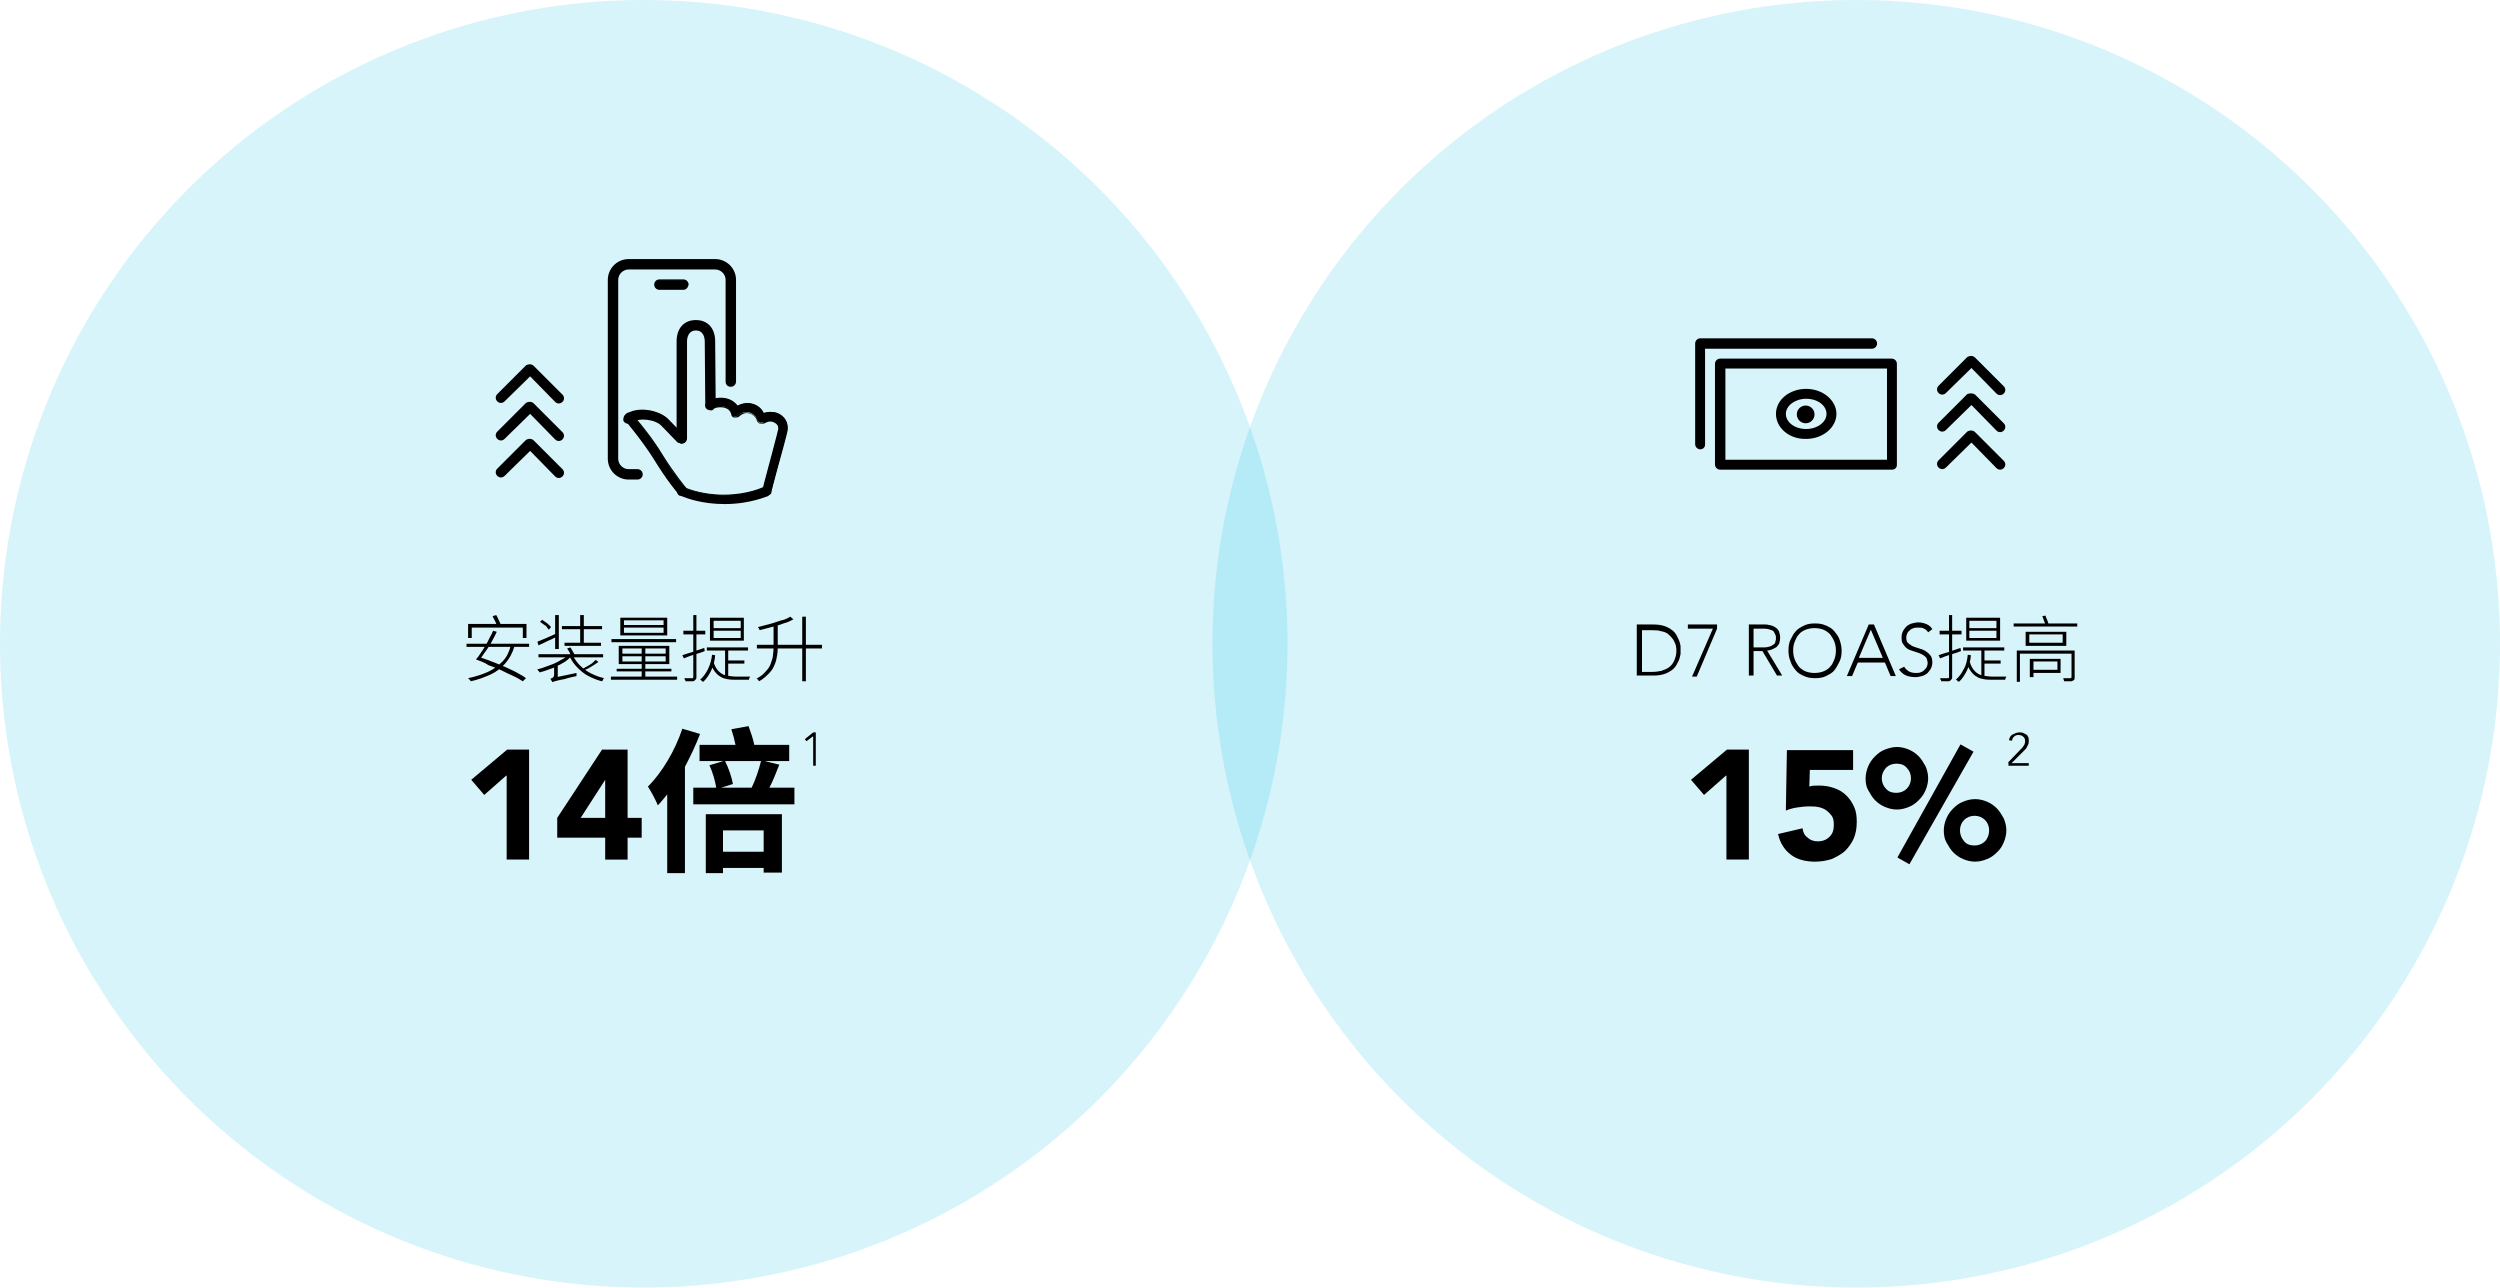 <?xml version="1.0" encoding="UTF-8"?> <svg xmlns="http://www.w3.org/2000/svg" xmlns:xlink="http://www.w3.org/1999/xlink" version="1.1" id="Layer_1" x="0px" y="0px" viewBox="0 0 479.6 247" style="enable-background:new 0 0 479.6 247;" xml:space="preserve"> <style type="text/css"> .st0{opacity:0.16;fill:#00B5DE;} </style> <circle class="st0" cx="356.1" cy="123.5" r="123.5"></circle> <g> <path d="M314,119.8h3.1c0.9,0,1.6,0.1,2.2,0.3c0.6,0.2,1.1,0.5,1.5,0.8s0.7,0.7,0.9,1.1c0.2,0.4,0.4,0.8,0.5,1.1 c0.1,0.4,0.2,0.7,0.2,1s0,0.5,0,0.6c0,0.1,0,0.3,0,0.6s-0.1,0.6-0.2,1s-0.3,0.7-0.5,1.1c-0.2,0.4-0.5,0.8-0.9,1.1 c-0.4,0.3-0.9,0.6-1.5,0.8c-0.6,0.2-1.3,0.3-2.2,0.3H314V119.8z M315,128.9h1.9c0.7,0,1.3-0.1,1.8-0.2c0.6-0.2,1.1-0.4,1.5-0.7 s0.8-0.8,1-1.3c0.2-0.5,0.4-1.1,0.4-1.8c0-0.7-0.1-1.3-0.4-1.8c-0.2-0.5-0.6-0.9-1-1.3s-0.9-0.6-1.5-0.7c-0.6-0.2-1.2-0.2-1.8-0.2 H315V128.9z"></path> <path d="M329.4,120.6l-3.9,9.2h-0.9l4-9.2h-4.8v-0.8h5.6V120.6z"></path> <path d="M335.5,119.8h2.6c0.1,0,0.3,0,0.5,0c0.2,0,0.5,0,0.7,0.1c0.3,0,0.5,0.1,0.8,0.2c0.3,0.1,0.5,0.3,0.7,0.4 c0.2,0.2,0.4,0.4,0.5,0.7c0.1,0.3,0.2,0.7,0.2,1.1c0,0.5-0.1,0.9-0.2,1.2c-0.2,0.3-0.4,0.6-0.6,0.7s-0.5,0.3-0.8,0.4 c-0.3,0.1-0.6,0.2-0.9,0.2l2.9,4.8h-1l-2.8-4.7h-1.7v4.7h-0.9V119.8z M336.4,124.2h2c0.5,0,0.9-0.1,1.2-0.2 c0.3-0.1,0.5-0.3,0.7-0.4s0.3-0.4,0.3-0.6c0.1-0.2,0.1-0.4,0.1-0.6s0-0.4-0.1-0.6c-0.1-0.2-0.2-0.4-0.3-0.6s-0.4-0.3-0.7-0.4 c-0.3-0.1-0.7-0.2-1.2-0.2h-2V124.2z"></path> <path d="M343.1,124.8c0-0.8,0.1-1.5,0.4-2.1s0.6-1.2,1-1.6c0.4-0.5,1-0.8,1.6-1.1s1.3-0.4,2.1-0.4s1.4,0.1,2.1,0.4s1.2,0.6,1.6,1.1 s0.8,1,1,1.6s0.4,1.3,0.4,2.1s-0.1,1.5-0.4,2.1c-0.3,0.6-0.6,1.2-1,1.7s-1,0.8-1.6,1.1s-1.3,0.4-2.1,0.4s-1.4-0.1-2.1-0.4 s-1.2-0.6-1.6-1.1c-0.4-0.5-0.8-1-1-1.7C343.2,126.2,343.1,125.5,343.1,124.8z M344,124.8c0,0.6,0.1,1.2,0.3,1.7 c0.2,0.5,0.5,1,0.8,1.4c0.4,0.4,0.8,0.7,1.3,0.9c0.5,0.2,1.1,0.3,1.7,0.3c0.6,0,1.2-0.1,1.7-0.3s1-0.5,1.3-0.9 c0.4-0.4,0.6-0.9,0.8-1.4c0.2-0.5,0.3-1.1,0.3-1.7c0-0.6-0.1-1.2-0.3-1.7c-0.2-0.5-0.5-1-0.8-1.4c-0.4-0.4-0.8-0.7-1.3-0.9 c-0.5-0.2-1.1-0.3-1.7-0.3c-0.6,0-1.2,0.1-1.7,0.3c-0.5,0.2-1,0.5-1.3,0.9c-0.4,0.4-0.6,0.9-0.8,1.4 C344.1,123.6,344,124.1,344,124.8z"></path> <path d="M358.5,119.8h1l4.2,9.9h-1l-1.1-2.6h-5.2l-1.1,2.6h-1L358.5,119.8z M358.9,120.8l-2.3,5.4h4.6L358.9,120.8z"></path> <path d="M365.3,127.9c0.2,0.4,0.6,0.7,0.9,0.9c0.4,0.2,0.8,0.3,1.3,0.3c0.3,0,0.6,0,0.9-0.1c0.3-0.1,0.5-0.2,0.7-0.4 c0.2-0.2,0.4-0.4,0.5-0.6c0.1-0.2,0.2-0.5,0.2-0.8c0-0.3-0.1-0.6-0.2-0.9c-0.1-0.2-0.3-0.4-0.6-0.6c-0.2-0.1-0.5-0.3-0.8-0.4 c-0.3-0.1-0.6-0.2-0.9-0.3c-0.3-0.1-0.6-0.2-0.9-0.3c-0.3-0.1-0.6-0.3-0.8-0.5c-0.2-0.2-0.4-0.5-0.6-0.8s-0.2-0.7-0.2-1.2 c0-0.4,0.1-0.8,0.3-1.2c0.2-0.3,0.4-0.6,0.7-0.9c0.3-0.2,0.6-0.4,1-0.5c0.4-0.1,0.8-0.2,1.2-0.2c0.5,0,1,0.1,1.5,0.3 c0.5,0.2,0.9,0.5,1.2,1l-0.8,0.6c-0.2-0.3-0.5-0.6-0.8-0.7c-0.3-0.2-0.7-0.2-1.1-0.2c-0.3,0-0.6,0-0.9,0.1 c-0.3,0.1-0.5,0.2-0.7,0.4c-0.2,0.2-0.4,0.3-0.5,0.6c-0.1,0.2-0.2,0.5-0.2,0.8c0,0.5,0.1,0.9,0.4,1.1s0.6,0.5,0.9,0.6 s0.8,0.3,1.2,0.4c0.4,0.1,0.9,0.3,1.2,0.5s0.7,0.5,0.9,0.8c0.3,0.3,0.4,0.8,0.4,1.4c0,0.4-0.1,0.8-0.3,1.2 c-0.2,0.3-0.4,0.6-0.7,0.9c-0.3,0.2-0.6,0.4-1,0.5s-0.8,0.2-1.2,0.2c-0.7,0-1.3-0.1-1.8-0.3s-1-0.6-1.4-1.2L365.3,127.9z"></path> <path d="M371.9,125.7c0.5-0.2,1.2-0.4,1.9-0.6c0.7-0.3,1.5-0.5,2.3-0.8l0.1,0.6c-0.7,0.3-1.4,0.5-2.1,0.7c-0.7,0.2-1.4,0.5-1.9,0.7 L371.9,125.7z M372.1,121h4.2v0.7h-4.2V121z M373.9,118h0.6v11.8c0,0.2,0,0.4-0.1,0.5c-0.1,0.1-0.2,0.2-0.3,0.3 c-0.1,0.1-0.3,0.1-0.6,0.1c-0.3,0-0.6,0-1.1,0c0-0.1,0-0.2-0.1-0.3s-0.1-0.2-0.1-0.3c0.3,0,0.6,0,0.9,0c0.3,0,0.4,0,0.5,0 c0.1,0,0.2,0,0.2,0c0,0,0.1-0.1,0.1-0.2V118z M377.5,125.6l0.6,0.1c-0.1,1.2-0.4,2.2-0.8,3s-0.9,1.6-1.5,2.1c0,0-0.1-0.1-0.2-0.1 c-0.1-0.1-0.1-0.1-0.2-0.2c-0.1-0.1-0.1-0.1-0.2-0.1c0.6-0.5,1.1-1.2,1.5-2C377.2,127.6,377.4,126.6,377.5,125.6z M376.6,124.2h7.9 v0.6h-7.9V124.2z M377.2,118.5h6.5v4.4h-6.5V118.5z M377.9,127c0.2,0.8,0.6,1.4,1,1.8c0.4,0.4,0.9,0.7,1.5,0.8 c0.6,0.1,1.2,0.2,1.9,0.2c0.1,0,0.2,0,0.5,0c0.2,0,0.5,0,0.8,0c0.3,0,0.6,0,0.8,0s0.4,0,0.5,0c0,0.1-0.1,0.1-0.1,0.2 c0,0.1-0.1,0.1-0.1,0.2c0,0.1,0,0.2,0,0.2h-0.6h-1.9c-0.6,0-1.1,0-1.6-0.1s-1-0.2-1.4-0.5c-0.4-0.2-0.8-0.6-1.1-1 c-0.3-0.4-0.6-1-0.8-1.7L377.9,127z M377.8,119.1v1.4h5.2v-1.4H377.8z M377.8,121v1.4h5.2V121H377.8z M380.1,124.4h0.6v5.7 l-0.6-0.2V124.4z M380.5,126.7h3.3v0.6h-3.3V126.7z"></path> <path d="M386.3,119.6h12.2v0.6h-12.2V119.6z M386.9,124.8h10.8v0.6h-10.2v5.4h-0.6V124.8z M388.6,121.2h7.8v2.7h-7.8V121.2z M389.3,121.7v1.6h6.4v-1.6H389.3z M389.4,126.4h0.7v3.5h-0.7V126.4z M389.8,126.4h5.5v2.7h-5.5v-0.6h4.9v-1.6h-4.9V126.4z M391.8,118.2l0.6-0.1c0.1,0.3,0.2,0.6,0.4,1c0.1,0.4,0.2,0.6,0.3,0.9l-0.6,0.2c-0.1-0.2-0.1-0.5-0.3-0.9 C392,118.8,391.9,118.5,391.8,118.2z M397.3,124.8h0.7v5.2c0,0.2,0,0.3-0.1,0.4c-0.1,0.1-0.2,0.2-0.3,0.2c-0.1,0.1-0.3,0.1-0.6,0.1 c-0.3,0-0.6,0-1,0c0-0.1-0.1-0.2-0.1-0.3c0-0.1-0.1-0.2-0.1-0.3c0.2,0,0.4,0,0.6,0s0.4,0,0.5,0c0.1,0,0.2,0,0.3,0 c0.1,0,0.2-0.1,0.2-0.2V124.8z"></path> </g> <g> <path d="M331.1,148.8l-4.2,3.7l-2.5-2.9l6.9-5.8h4.2v21.1h-4.3V148.8z"></path> <path d="M355.6,147.7h-8.4l-0.1,3.2c0.5-0.2,1.1-0.2,1.9-0.2c1.1,0,2.1,0.2,2.9,0.5c0.9,0.3,1.7,0.8,2.3,1.4 c0.6,0.6,1.1,1.3,1.5,2.2c0.4,0.9,0.5,1.8,0.5,2.9c0,1.2-0.2,2.3-0.6,3.2c-0.4,0.9-1,1.7-1.7,2.4c-0.7,0.6-1.6,1.1-2.5,1.5 c-1,0.3-2,0.5-3.2,0.5c-1.8,0-3.4-0.4-4.6-1.3c-1.2-0.9-2.1-2.2-2.5-4l4.7-1.1c0.1,0.8,0.4,1.4,1,1.8c0.5,0.5,1.2,0.7,1.9,0.7 c1,0,1.7-0.3,2.3-0.9c0.6-0.6,0.8-1.3,0.8-2.3c0-0.7-0.1-1.3-0.4-1.7s-0.7-0.8-1.1-1.1c-0.5-0.3-1-0.5-1.6-0.6 c-0.6-0.1-1.2-0.1-1.7-0.1c-0.7,0-1.5,0.1-2.2,0.2s-1.5,0.3-2.2,0.6l0.2-11.6h12.7V147.7z"></path> <path d="M357.9,149.3c0-0.8,0.2-1.6,0.5-2.3s0.7-1.3,1.3-1.9c0.5-0.5,1.1-1,1.9-1.3s1.5-0.5,2.3-0.5c0.8,0,1.6,0.2,2.3,0.5 s1.3,0.7,1.9,1.3c0.5,0.5,0.9,1.2,1.3,1.9c0.3,0.7,0.5,1.5,0.5,2.3c0,0.8-0.2,1.6-0.5,2.3c-0.3,0.7-0.7,1.3-1.3,1.9 c-0.5,0.5-1.1,1-1.9,1.3c-0.7,0.3-1.5,0.5-2.3,0.5c-0.8,0-1.6-0.2-2.3-0.5c-0.7-0.3-1.3-0.7-1.9-1.3c-0.5-0.5-0.9-1.2-1.3-1.9 S357.9,150.2,357.9,149.3z M366.6,149.3c0-0.8-0.3-1.5-0.8-2c-0.5-0.6-1.2-0.8-2-0.8s-1.5,0.3-2,0.8c-0.5,0.6-0.8,1.2-0.8,2 s0.3,1.5,0.8,2c0.5,0.6,1.2,0.8,2,0.8s1.5-0.3,2-0.8S366.6,150.1,366.6,149.3z M376.1,142.8l2.5,1.4l-12.3,21.6l-2.3-1.3 L376.1,142.8z M372.9,159.3c0-0.8,0.2-1.6,0.5-2.3s0.7-1.3,1.3-1.9c0.5-0.5,1.1-1,1.9-1.3c0.7-0.3,1.5-0.5,2.3-0.5 c0.8,0,1.6,0.2,2.3,0.5c0.7,0.3,1.3,0.7,1.9,1.3c0.5,0.5,0.9,1.2,1.3,1.9c0.3,0.7,0.5,1.5,0.5,2.3s-0.2,1.6-0.5,2.3 c-0.3,0.7-0.7,1.4-1.3,1.9c-0.5,0.5-1.1,1-1.9,1.3c-0.7,0.3-1.5,0.5-2.3,0.5c-0.8,0-1.6-0.2-2.3-0.5c-0.7-0.3-1.3-0.7-1.9-1.3 c-0.5-0.5-0.9-1.2-1.3-1.9S372.9,160.1,372.9,159.3z M381.6,159.3c0-0.8-0.3-1.5-0.8-2s-1.2-0.8-2-0.8c-0.8,0-1.5,0.3-2,0.8 s-0.8,1.2-0.8,2c0,0.8,0.3,1.5,0.8,2.1s1.2,0.8,2,0.8c0.8,0,1.5-0.3,2-0.8S381.6,160.1,381.6,159.3z"></path> <path d="M385.2,146.3l2.4-2.5c0.1-0.1,0.2-0.2,0.3-0.3s0.2-0.3,0.3-0.4c0.1-0.1,0.2-0.3,0.2-0.4c0.1-0.2,0.1-0.3,0.1-0.5 c0-0.4-0.1-0.7-0.4-0.9c-0.2-0.2-0.5-0.3-0.9-0.3c-0.3,0-0.6,0.1-0.8,0.3c-0.2,0.2-0.4,0.4-0.4,0.8l-0.6-0.1 c0.1-0.5,0.3-0.9,0.7-1.1s0.8-0.4,1.3-0.4c0.2,0,0.5,0,0.7,0.1s0.4,0.2,0.6,0.3c0.2,0.1,0.3,0.3,0.4,0.5c0.1,0.2,0.1,0.4,0.1,0.7 c0,0.2,0,0.5-0.1,0.7s-0.2,0.4-0.3,0.6c-0.1,0.2-0.3,0.4-0.4,0.5c-0.2,0.2-0.3,0.3-0.5,0.5l-2,2h3.3v0.5h-3.9V146.3z"></path> </g> <g> <g> <g> <g> <path d="M378.9,82.9l5.5,5.5c0.4,0.4,0.4,1,0,1.4s-1,0.4-1.4,0l-4.8-4.9l-4.9,4.8c-0.4,0.4-1,0.4-1.4,0s-0.4-1,0-1.4l5.5-5.5 C377.9,82.5,378.5,82.5,378.9,82.9z"></path> </g> </g> </g> <g> <g> <g> <path d="M378.9,75.7l5.5,5.5c0.4,0.4,0.4,1,0,1.4s-1,0.4-1.4,0l-4.8-4.9l-4.9,4.8c-0.4,0.4-1,0.4-1.4,0s-0.4-1,0-1.4l5.5-5.5 C377.9,75.4,378.5,75.4,378.9,75.7z"></path> </g> </g> </g> <g> <g> <g> <path d="M378.9,68.6l5.5,5.5c0.4,0.4,0.4,1,0,1.4s-1,0.4-1.4,0l-4.8-4.9l-4.9,4.8c-0.4,0.4-1,0.4-1.4,0s-0.4-1,0-1.4l5.5-5.5 C377.9,68.2,378.5,68.2,378.9,68.6z"></path> </g> </g> </g> <g> <g> <circle cx="346.4" cy="79.5" r="1.7"></circle> </g> </g> <g> <g> <g> <g> <path d="M363,90.1h-33c-0.5,0-1-0.4-1-1V69.8c0-0.5,0.4-1,1-1h32.9c0.5,0,1,0.4,1,1v19.4C363.9,89.7,363.5,90.1,363,90.1z M331,88.2h31V70.7h-31V88.2z"></path> </g> </g> </g> <g> <g> <g> <path d="M326.2,86.2c-0.5,0-1-0.4-1-1V65.9c0-0.5,0.4-1,1-1h32.9c0.5,0,1,0.4,1,1c0,0.5-0.4,1-1,1h-32v18.4 C327.1,85.8,326.7,86.2,326.2,86.2z"></path> </g> </g> </g> <g> <g> <g> <path d="M340.7,79.4c0-2.7,2.6-4.8,5.8-4.8c3.2,0,5.8,2.2,5.8,4.8s-2.6,4.8-5.8,4.8C343.3,84.3,340.7,82.1,340.7,79.4z M350.4,79.4c0-1.6-1.7-2.9-3.9-2.9c-2.1,0-3.9,1.3-3.9,2.9s1.7,2.9,3.9,2.9C348.6,82.3,350.4,81,350.4,79.4z"></path> </g> </g> </g> </g> </g> <circle class="st0" cx="123.5" cy="123.5" r="123.5"></circle> <g> <path d="M89.5,123.5h12v0.6h-12V123.5z M98,123.8l0.7,0.2c-0.4,1.3-1,2.4-1.8,3.3s-1.7,1.6-2.8,2.1c-1.1,0.5-2.4,1-3.8,1.3 c0-0.1-0.1-0.1-0.1-0.2c-0.1-0.1-0.1-0.1-0.2-0.2c-0.1-0.1-0.1-0.1-0.2-0.2c1.4-0.3,2.7-0.7,3.8-1.2c1.1-0.5,2-1.2,2.8-2 S97.7,125,98,123.8z M89.9,119.7H101v2.7h-0.7v-2h-9.8v2h-0.7V119.7z M91.3,126.5c0.3-0.3,0.6-0.7,0.9-1.2c0.3-0.4,0.6-0.9,0.9-1.4 c0.3-0.5,0.6-1,0.8-1.5c0.3-0.5,0.5-0.9,0.7-1.4l0.7,0.2c-0.2,0.4-0.4,0.9-0.7,1.4c-0.3,0.5-0.5,1-0.8,1.4 c-0.3,0.5-0.6,0.9-0.9,1.3c-0.3,0.4-0.5,0.8-0.8,1.1L91.3,126.5z M91.3,126.5l0.5-0.5c0.8,0.3,1.6,0.5,2.5,0.9 c0.9,0.3,1.7,0.7,2.5,1c0.8,0.4,1.6,0.7,2.3,1.1c0.7,0.4,1.3,0.7,1.8,1.1l-0.6,0.6c-0.5-0.3-1.1-0.7-1.8-1s-1.5-0.7-2.3-1.1 c-0.8-0.4-1.7-0.7-2.5-1C93,127.1,92.1,126.8,91.3,126.5z M94.5,118.2l0.7-0.2c0.2,0.3,0.3,0.6,0.5,1c0.2,0.4,0.3,0.7,0.4,0.9 l-0.7,0.2c-0.1-0.2-0.2-0.5-0.4-0.9C94.8,118.8,94.6,118.5,94.5,118.2z"></path> <path d="M103.1,123.1c0.5-0.2,1-0.4,1.7-0.7c0.7-0.3,1.3-0.6,2-0.9l0.1,0.6c-0.6,0.3-1.2,0.6-1.9,0.9c-0.6,0.3-1.2,0.6-1.7,0.8 L103.1,123.1z M109,125.7l0.5,0.3c-0.3,0.3-0.7,0.7-1.2,1c-0.5,0.3-1,0.6-1.5,0.8c-0.5,0.3-1.1,0.5-1.7,0.7 c-0.6,0.2-1.1,0.4-1.6,0.5c0-0.1-0.1-0.2-0.2-0.3s-0.2-0.2-0.2-0.3c0.5-0.1,1.1-0.3,1.6-0.5c0.6-0.2,1.1-0.4,1.6-0.6 c0.5-0.2,1-0.5,1.5-0.8C108.3,126.3,108.6,126,109,125.7z M103.3,125.5h12.4v0.6h-12.4V125.5z M103.6,119.3l0.4-0.4 c0.3,0.2,0.6,0.4,1,0.7c0.3,0.3,0.6,0.5,0.7,0.7l-0.4,0.5c-0.1-0.1-0.3-0.3-0.4-0.5s-0.4-0.4-0.6-0.5 C104,119.6,103.8,119.4,103.6,119.3z M105.9,130.8c0-0.1,0-0.1-0.1-0.2c0-0.1-0.1-0.1-0.1-0.2c0-0.1-0.1-0.1-0.1-0.2 c0.1,0,0.2-0.1,0.3-0.1c0.1-0.1,0.2-0.1,0.3-0.3c0.1-0.1,0.1-0.3,0.1-0.4v-1.9h0.7v2.6c-0.1,0.1-0.3,0.1-0.4,0.2 c-0.1,0.1-0.2,0.1-0.3,0.2s-0.2,0.1-0.3,0.2C105.9,130.7,105.9,130.8,105.9,130.8z M105.9,130.8l0-0.5l0.4-0.3l4.3-0.9 c0,0.1,0,0.2,0,0.3s0,0.2,0,0.3c-1,0.2-1.8,0.4-2.4,0.6c-0.6,0.1-1.1,0.2-1.4,0.3c-0.3,0.1-0.5,0.1-0.7,0.2 S105.9,130.8,105.9,130.8z M106.5,118h0.7v6.5h-0.7V118z M107.8,120.1h7.7v0.6h-7.7V120.1z M108.3,123.3h7v0.6h-7V123.3z M108.8,124.4l0.6-0.2c0.2,0.2,0.3,0.5,0.5,0.8c0.2,0.3,0.3,0.5,0.4,0.8l-0.7,0.2c-0.1-0.2-0.2-0.5-0.3-0.8 C109.1,124.9,109,124.7,108.8,124.4z M109.9,125.7c0.3,0.7,0.8,1.4,1.4,2c0.6,0.6,1.3,1.1,2.1,1.5s1.6,0.7,2.5,0.9 c-0.1,0.1-0.2,0.1-0.2,0.3c-0.1,0.1-0.1,0.2-0.2,0.3c-0.9-0.2-1.8-0.6-2.6-1c-0.8-0.4-1.5-1-2.1-1.6s-1.1-1.3-1.5-2.1L109.9,125.7z M111.3,118h0.7v5.6h-0.7V118z M114.3,126.6l0.5,0.4c-0.3,0.2-0.6,0.4-0.9,0.6c-0.3,0.2-0.7,0.4-1,0.6c-0.4,0.2-0.7,0.3-1,0.5 l-0.4-0.3c0.3-0.1,0.7-0.3,1-0.5c0.4-0.2,0.7-0.4,1-0.6S114.1,126.7,114.3,126.6z"></path> <path d="M117.2,129.8h12.7v0.6h-12.7V129.8z M117.3,122.6h12.4v0.6h-12.4V122.6z M118.3,128.3h10.5v0.5h-10.5V128.3z M118.7,123.9 h9.7v3.5h-9.7V123.9z M119,118.5h9v3.4h-9V118.5z M119.4,124.4v1h8.3v-1H119.4z M119.4,125.9v1h8.3v-1H119.4z M119.7,119v0.9h7.6 V119H119.7z M119.7,120.4v1h7.6v-1H119.7z M123.1,124.1h0.7v6h-0.7V124.1z"></path> <path d="M130.9,125.7c0.5-0.2,1.2-0.4,1.9-0.6c0.7-0.3,1.5-0.5,2.3-0.8l0.1,0.6c-0.7,0.3-1.4,0.5-2.1,0.7c-0.7,0.2-1.4,0.5-1.9,0.7 L130.9,125.7z M131.1,121h4.2v0.7h-4.2V121z M133,118h0.6v11.8c0,0.2,0,0.4-0.1,0.5c-0.1,0.1-0.2,0.2-0.3,0.3 c-0.1,0.1-0.3,0.1-0.6,0.1c-0.3,0-0.6,0-1.1,0c0-0.1,0-0.2-0.1-0.3s-0.1-0.2-0.1-0.3c0.3,0,0.6,0,0.9,0c0.3,0,0.4,0,0.5,0 c0.1,0,0.2,0,0.2,0c0,0,0.1-0.1,0.1-0.2V118z M136.6,125.6l0.6,0.1c-0.1,1.2-0.4,2.2-0.8,3s-0.9,1.6-1.5,2.1c0,0-0.1-0.1-0.2-0.1 c-0.1-0.1-0.1-0.1-0.2-0.2c-0.1-0.1-0.1-0.1-0.2-0.1c0.6-0.5,1.1-1.2,1.5-2C136.2,127.6,136.5,126.6,136.6,125.6z M135.6,124.2h7.9 v0.6h-7.9V124.2z M136.2,118.5h6.5v4.4h-6.5V118.5z M136.9,127c0.2,0.8,0.6,1.4,1,1.8c0.4,0.4,0.9,0.7,1.5,0.8 c0.6,0.1,1.2,0.2,1.9,0.2c0.1,0,0.2,0,0.5,0c0.2,0,0.5,0,0.8,0c0.3,0,0.6,0,0.8,0s0.4,0,0.5,0c0,0.1-0.1,0.1-0.1,0.2 c0,0.1-0.1,0.1-0.1,0.2c0,0.1,0,0.2,0,0.2h-0.6h-1.9c-0.6,0-1.1,0-1.6-0.1s-1-0.2-1.4-0.5c-0.4-0.2-0.8-0.6-1.1-1 c-0.3-0.4-0.6-1-0.8-1.7L136.9,127z M136.9,119.1v1.4h5.2v-1.4H136.9z M136.9,121v1.4h5.2V121H136.9z M139.1,124.4h0.6v5.7 l-0.6-0.2V124.4z M139.5,126.7h3.3v0.6h-3.3V126.7z"></path> <path d="M148.5,119.8h0.7v3.9c0,0.7,0,1.3-0.1,1.9c-0.1,0.6-0.2,1.3-0.5,1.9c-0.2,0.6-0.6,1.2-1.1,1.7s-1.1,1.1-1.9,1.5 c0-0.1-0.1-0.1-0.1-0.2s-0.1-0.1-0.2-0.2c-0.1-0.1-0.1-0.1-0.2-0.1c0.8-0.4,1.4-0.9,1.8-1.4c0.5-0.5,0.8-1,1-1.6 c0.2-0.6,0.4-1.1,0.4-1.7c0.1-0.6,0.1-1.2,0.1-1.8V119.8z M145.2,123.7h12.5v0.7h-12.5V123.7z M151.6,118.3l0.6,0.5 c-0.5,0.3-1.1,0.6-1.9,0.8c-0.7,0.3-1.5,0.5-2.3,0.7s-1.6,0.4-2.3,0.6c0-0.1,0-0.2-0.1-0.3c-0.1-0.1-0.1-0.2-0.2-0.3 c0.7-0.2,1.5-0.4,2.3-0.6s1.5-0.5,2.2-0.7C150.6,118.9,151.1,118.6,151.6,118.3z M153.9,118.3h0.7v12.4h-0.7V118.3z"></path> </g> <g> <path d="M97.1,148.8l-4.2,3.7l-2.5-2.9l6.9-5.8h4.2v21.1h-4.3V148.8z"></path> <path d="M116.1,160.7h-9.2v-3.8l8.6-13.1h4.9v13.1h2.7v3.8h-2.7v4.2h-4.3V160.7z M116.1,149.6L116.1,149.6l-4.7,7.3h4.7V149.6z"></path> <path d="M134.3,140.8c-0.8,2.1-1.8,4.2-2.9,6.3v20.4H128v-15.1c-0.6,0.7-1.2,1.5-1.8,2.1c-0.3-0.8-1.3-2.7-1.9-3.6 c2.7-2.7,5.2-6.9,6.6-11.1L134.3,140.8z M152.4,151.1v3.2h-19.4v-3.2h4.4c-0.2-1.3-0.7-3-1.3-4.3l2.7-0.8h-4.6v-3.1h6.9 c-0.2-1-0.5-2.1-0.8-3l3.3-0.6c0.4,1.1,0.9,2.5,1.1,3.6h6.7v3.1h-4.7l2.8,0.7c-0.6,1.5-1.2,3.1-1.9,4.4H152.4z M135.4,156.2H150 v11.2h-3.5v-0.9h-7.8v1h-3.3V156.2z M139.1,146c0.7,1.4,1.3,3.2,1.5,4.4l-2.2,0.7h5.8c0.7-1.4,1.4-3.5,1.8-5.1H139.1z M138.7,159.3 v4.1h7.8v-4.1H138.7z"></path> <path d="M155.9,141.3L155.9,141.3l-1.2,0.9l-0.3-0.4l1.6-1.3h0.5v6.4h-0.5V141.3z"></path> </g> <g> <g> <g> <g> <path d="M102.4,84.5l5.5,5.5c0.4,0.4,0.4,1,0,1.4s-1,0.4-1.4,0l-4.8-4.9l-4.9,4.8c-0.4,0.4-1,0.4-1.4,0s-0.4-1,0-1.4l5.5-5.5 C101.4,84.1,102,84.1,102.4,84.5z"></path> </g> </g> </g> <g> <g> <g> <path d="M102.4,77.4l5.5,5.5c0.4,0.4,0.4,1,0,1.4s-1,0.4-1.4,0l-4.8-4.9l-4.9,4.8c-0.4,0.4-1,0.4-1.4,0s-0.4-1,0-1.4l5.5-5.5 C101.4,77,102,77,102.4,77.4z"></path> </g> </g> </g> <g> <g> <g> <path d="M102.4,70.2l5.5,5.5c0.4,0.4,0.4,1,0,1.4s-1,0.4-1.4,0l-4.8-4.9L96.8,77c-0.4,0.4-1,0.4-1.4,0s-0.4-1,0-1.4l5.5-5.5 C101.4,69.8,102,69.8,102.4,70.2z"></path> </g> </g> </g> <g> <g> <g> <g> <g> <path d="M122.3,91.8h-1.7c-2.1,0-3.8-1.7-3.8-3.8V53.7c0-2.1,1.7-3.8,3.8-3.8h16.6c2.1,0,3.8,1.7,3.8,3.8v19.5 c0,0.4-0.3,0.8-0.8,0.8s-0.8-0.3-0.8-0.8V53.7c0-1.2-1-2.2-2.2-2.2h-16.6c-1.2,0-2.2,1-2.2,2.2V88c0,1.2,1,2.2,2.2,2.2h1.7 c0.4,0,0.8,0.3,0.8,0.8S122.7,91.8,122.3,91.8z"></path> </g> <g> <path d="M122.3,92h-1.7c-2.2,0-4-1.8-4-4V53.7c0-2.2,1.8-4,4-4h16.6c2.2,0,4,1.8,4,4v19.5c0,0.5-0.4,1-1,1s-1-0.4-1-1V53.7 c0-1.1-0.9-2-2-2h-16.6c-1.1,0-2,0.9-2,2V88c0,1.1,0.9,2,2,2h1.7c0.5,0,1,0.4,1,1S122.8,92,122.3,92z M120.6,50.1 c-2,0-3.6,1.6-3.6,3.6V88c0,2,1.6,3.6,3.6,3.6h1.7c0.3,0,0.6-0.2,0.6-0.6s-0.3-0.6-0.6-0.6h-1.7c-1.3,0-2.4-1.1-2.4-2.4V53.7 c0-1.3,1.1-2.4,2.4-2.4h16.6c1.3,0,2.4,1.1,2.4,2.4v19.5c0,0.4,0.2,0.6,0.6,0.6s0.6-0.3,0.6-0.6V53.7c0-2-1.6-3.6-3.6-3.6 L120.6,50.1z"></path> </g> </g> </g> <g> <g> <g> <path d="M131.1,55.4h-4.6c-0.4,0-0.8-0.3-0.8-0.8c0-0.4,0.3-0.8,0.8-0.8h4.6c0.4,0,0.8,0.3,0.8,0.8 C131.8,55.1,131.5,55.4,131.1,55.4z"></path> </g> <g> <path d="M131.1,55.6h-4.6c-0.5,0-1-0.4-1-1c0-0.5,0.4-1,1-1h4.6c0.5,0,1,0.4,1,1C132,55.2,131.6,55.6,131.1,55.6z M126.5,54 c-0.4,0-0.6,0.3-0.6,0.6c0,0.4,0.3,0.6,0.6,0.6h4.6c0.3,0,0.5-0.2,0.6-0.7c0-0.4-0.3-0.6-0.6-0.6h-4.6 C126.5,53.9,126.5,54,126.5,54z"></path> </g> </g> </g> </g> <g> <g> <g> <g> <path d="M130.8,84.9c-0.4,0-0.8-0.3-0.8-0.8V65.5c0-2.4,1.4-3.9,3.5-3.9s3.5,1.5,3.5,3.9l0.1,12c0,0.4-0.3,0.8-0.8,0.8l0,0 c-0.4,0-0.8-0.3-0.8-0.8l-0.1-12c0-0.7-0.2-2.3-1.9-2.3s-1.9,1.6-1.9,2.3v18.6C131.6,84.5,131.3,84.9,130.8,84.9z"></path> </g> <g> <path d="M130.8,85.1c-0.5,0-1-0.4-1-1V65.5c0-2.5,1.4-4.1,3.7-4.1s3.7,1.6,3.7,4.1l0.1,12c0,0.5-0.4,1-1,1c-0.5,0-1-0.4-1-1 l-0.1-12c0-0.6-0.2-2.1-1.7-2.1s-1.7,1.5-1.7,2.1v18.6C131.8,84.6,131.4,85.1,130.8,85.1z M133.5,61.8c-2,0-3.3,1.5-3.3,3.7 v18.6c0,0.4,0.3,0.6,0.6,0.6c0.4,0,0.6-0.3,0.6-0.6V65.5c0-0.6,0.1-2.5,2.1-2.5s2.1,1.9,2.1,2.5l0.1,12c0,0.4,0.3,0.6,0.6,0.6 c0.4,0,0.6-0.3,0.6-0.6l-0.1-12C136.8,63.2,135.5,61.8,133.5,61.8z"></path> </g> </g> </g> <g> <g> <g> <path d="M147.1,94.9c-0.1,0-0.1,0-0.2,0c-0.4-0.1-0.7-0.5-0.5-1c0.8-3,2.9-10.8,3-11.6s-0.5-1.3-1-1.5 c-0.9-0.4-1.9,0.2-1.9,0.2c-0.2,0.1-0.5,0.1-0.7,0.1c-0.2-0.1-0.4-0.3-0.5-0.5c0,0-0.3-1.2-1.6-1.5c-1.1-0.3-2.1,0.6-2.1,0.6 c-0.2,0.2-0.5,0.2-0.7,0.2c-0.2-0.1-0.5-0.2-0.5-0.5c-0.2-0.6-0.4-1.1-1.5-1.4c-1.4-0.3-2.1,0.2-2.1,0.3 c-0.3,0.3-0.8,0.2-1.1-0.1s-0.2-0.8,0.1-1.1c0.1,0,1.3-1.1,3.5-0.6c1.2,0.3,1.8,0.9,2.2,1.4c0.6-0.3,1.6-0.7,2.7-0.4 c1.3,0.3,2,1.2,2.3,1.8c0.6-0.2,1.6-0.4,2.6,0c1.4,0.6,2.1,1.8,1.9,3.2c-0.2,1-3,11.3-3.1,11.8 C147.8,94.7,147.4,94.9,147.1,94.9z"></path> </g> <g> <path d="M147.1,95.1h-0.2c-0.3-0.1-0.5-0.2-0.6-0.5c-0.1-0.2-0.1-0.5,0-0.8l0.3-1.2c0.9-3.4,2.6-9.7,2.7-10.3 c0.1-0.9-0.7-1.2-0.9-1.3c-0.8-0.4-1.7,0.2-1.7,0.2c-0.2,0.1-0.6,0.1-0.8,0.1h-0.1c-0.2-0.1-0.5-0.3-0.6-0.6 c0-0.1-0.3-1.1-1.5-1.4c-1-0.3-1.9,0.6-1.9,0.6c-0.2,0.2-0.6,0.2-0.8,0.2h-0.1h-0.1c-0.2-0.1-0.5-0.2-0.5-0.6 c-0.2-0.5-0.3-1-1.4-1.3c-1.1-0.2-1.8,0.1-1.9,0.2l0,0l-0.1,0.1c-0.2,0.2-0.4,0.3-0.7,0.2c-0.2,0-0.5-0.1-0.7-0.3 c-0.4-0.4-0.2-1,0.1-1.3l0.1-0.1l0,0c0,0,0,0,0.1,0c0.4-0.2,1.6-1,3.5-0.6c1.2,0.3,1.8,0.9,2.2,1.4c1-0.5,1.9-0.6,2.7-0.4 c1.4,0.3,2.1,1.3,2.3,1.8c0.7-0.2,1.6-0.3,2.6,0c1.5,0.6,2.2,1.9,2,3.4c-0.1,0.6-1.1,4.3-2,7.5c-0.6,2.2-1.1,4.1-1.1,4.3 C148,94.8,147.5,95.1,147.1,95.1z M147.7,80.5c0.2,0,0.5,0,0.8,0.2c0.6,0.2,1.2,0.8,1.1,1.7c-0.1,0.7-1.7,6.8-2.7,10.4 l-0.3,1.2c-0.1,0.2-0.1,0.4,0,0.5s0.2,0.2,0.4,0.3h0.2c0.2,0,0.5-0.1,0.6-0.5c0-0.2,0.5-2,1.1-4.3c0.8-3.1,1.8-6.9,2-7.5 c0.2-1.3-0.5-2.4-1.8-3c-0.9-0.4-1.9-0.2-2.5,0h-0.1l-0.1-0.1c-0.2-0.4-0.8-1.4-2.2-1.7c-0.8-0.2-1.6-0.1-2.6,0.4l-0.1,0.1 l-0.1-0.1c-0.4-0.5-1-1.1-2.1-1.3c-1.8-0.4-2.9,0.3-3.2,0.5c-0.1,0-0.1,0.1-0.1,0.1c-0.2,0.2-0.3,0.6-0.1,0.8 c0.1,0.1,0.3,0.2,0.4,0.2s0.3,0,0.4-0.1l0.1-0.1c0.1-0.1,0.7-0.6,2.2-0.2c1.1,0.3,1.4,0.8,1.6,1.5v0.1c0,0.1,0.1,0.2,0.3,0.3 l0,0c0.2,0,0.4,0,0.5-0.1c0,0,1.1-1,2.3-0.6c1.4,0.3,1.7,1.6,1.7,1.6c0.1,0.1,0.2,0.3,0.4,0.4c0.2,0,0.4,0,0.6-0.1 C146.4,80.8,147,80.5,147.7,80.5z"></path> </g> </g> </g> <g> <g> <g> <path d="M130.8,84.9c-0.2,0-0.4-0.1-0.6-0.2l-3.1-3.2c-1.2-1.3-4.5-1.8-5.9-0.6c-0.3,0.3-0.8,0.2-1.1-0.1s-0.2-0.8,0.1-1.1 c2.1-1.7,6.3-1,8,0.8l3.1,3.2c0.3,0.3,0.3,0.8,0,1.1C131.2,84.8,131,84.9,130.8,84.9z"></path> </g> <g> <path d="M130.8,85.1c-0.2,0-0.5-0.1-0.7-0.2H130l-3.1-3.2c-1.1-1.2-4.3-1.7-5.7-0.6c-0.2,0.2-0.4,0.3-0.7,0.2 c-0.2,0-0.5-0.1-0.7-0.3c-0.2-0.2-0.3-0.4-0.2-0.7c0-0.2,0.1-0.5,0.3-0.7c2.2-1.8,6.5-1,8.3,0.8l3.1,3.2c0.4,0.4,0.4,1,0,1.3 l-0.1,0.1h-0.1H131C131.1,85,130.9,85.1,130.8,85.1z M130.3,84.6c0.2,0.1,0.3,0.2,0.5,0.2c0.1,0,0.2,0,0.3-0.1h0.1 c0.2-0.2,0.2-0.6,0-0.8l-3.1-3.2c-1.6-1.7-5.8-2.4-7.8-0.8c-0.2,0.2-0.3,0.6-0.1,0.8c0.1,0.1,0.3,0.2,0.4,0.2s0.3,0,0.4-0.1 c1.5-1.3,4.9-0.8,6.2,0.6L130.3,84.6z"></path> </g> </g> </g> <g> <g> <g> <path d="M139,96.5c-5.1,0-8.3-1.6-8.5-1.6c-0.4-0.2-0.5-0.7-0.4-1c0.2-0.4,0.7-0.5,1-0.4c0,0,3.1,1.5,7.8,1.5 c4.8,0,7.8-1.5,7.8-1.5c0.4-0.2,0.8,0,1,0.4s0,0.8-0.4,1C147.3,94.9,144.1,96.5,139,96.5z"></path> </g> <g> <path d="M139,96.7c-4.3,0-7.2-1.1-8.2-1.5c-0.2-0.1-0.3-0.1-0.3-0.1h-0.1c-0.5-0.2-0.6-0.8-0.5-1.2c0.2-0.5,0.8-0.6,1.2-0.5 c0.1,0,3.1,1.5,7.7,1.5c4.7,0,7.7-1.5,7.7-1.5c0.2-0.1,0.5-0.1,0.7,0s0.4,0.3,0.5,0.5s0.1,0.4,0.1,0.7 c-0.1,0.2-0.3,0.4-0.5,0.6C147.3,95.1,144.1,96.7,139,96.7z M130.6,94.7c0.1,0,0.1,0,0.3,0.1c1,0.4,3.9,1.5,8.1,1.5 c5,0,8.2-1.6,8.2-1.6c0.2-0.1,0.3-0.2,0.4-0.4c0-0.1,0-0.3,0-0.4c-0.1-0.2-0.2-0.3-0.3-0.3c-0.1-0.1-0.3-0.1-0.4,0 c0,0-3.1,1.5-7.9,1.5c-4.7,0-7.8-1.5-7.9-1.5c-0.2-0.1-0.6,0-0.8,0.3C130.2,94.2,130.3,94.6,130.6,94.7z"></path> </g> </g> </g> <g> <g> <g> <path d="M130.8,94.9c-0.2,0-0.4-0.1-0.6-0.3c-0.1-0.1-2.2-2.6-4.6-6.5c-2.3-3.8-5.5-7.5-5.5-7.5c-0.3-0.3-0.2-0.8,0.1-1.1 s0.8-0.2,1.1,0.1c0.1,0.2,3.3,3.8,5.7,7.7c2.3,3.8,4.4,6.2,4.4,6.2c0.3,0.3,0.2,0.8-0.1,1.1C131.2,94.9,131,94.9,130.8,94.9z"></path> </g> <g> <path d="M130.8,95.1c-0.2,0-0.5-0.1-0.7-0.4c-0.2-0.2-2.3-2.7-4.6-6.5c-2.3-3.7-5.5-7.4-5.5-7.5c-0.4-0.4-0.2-1,0.1-1.3 c0.2-0.2,0.4-0.3,0.7-0.2c0.2,0,0.5,0.1,0.7,0.3l0,0c0,0,0.2,0.3,0.4,0.6c1,1.2,3.4,4.1,5.2,7.1c2.3,3.7,4.4,6.2,4.4,6.2 c0.4,0.4,0.2,1-0.1,1.3C131.3,95.1,131,95.1,130.8,95.1z M120.7,79.5c-0.1,0-0.2,0-0.3,0.1c-0.2,0.2-0.3,0.6-0.1,0.9 c0,0,3.2,3.8,5.5,7.5c2.3,3.8,4.4,6.3,4.6,6.5s0.3,0.2,0.5,0.2s0.3,0,0.3-0.2v-0.1c0.2-0.2,0.3-0.6,0.1-0.9 c0,0-2.1-2.5-4.4-6.2c-1.9-3-4.2-5.9-5.2-7.1c-0.3-0.4-0.4-0.5-0.5-0.6C121,79.6,120.9,79.5,120.7,79.5L120.7,79.5z"></path> </g> </g> </g> </g> </g> </g> </svg> 